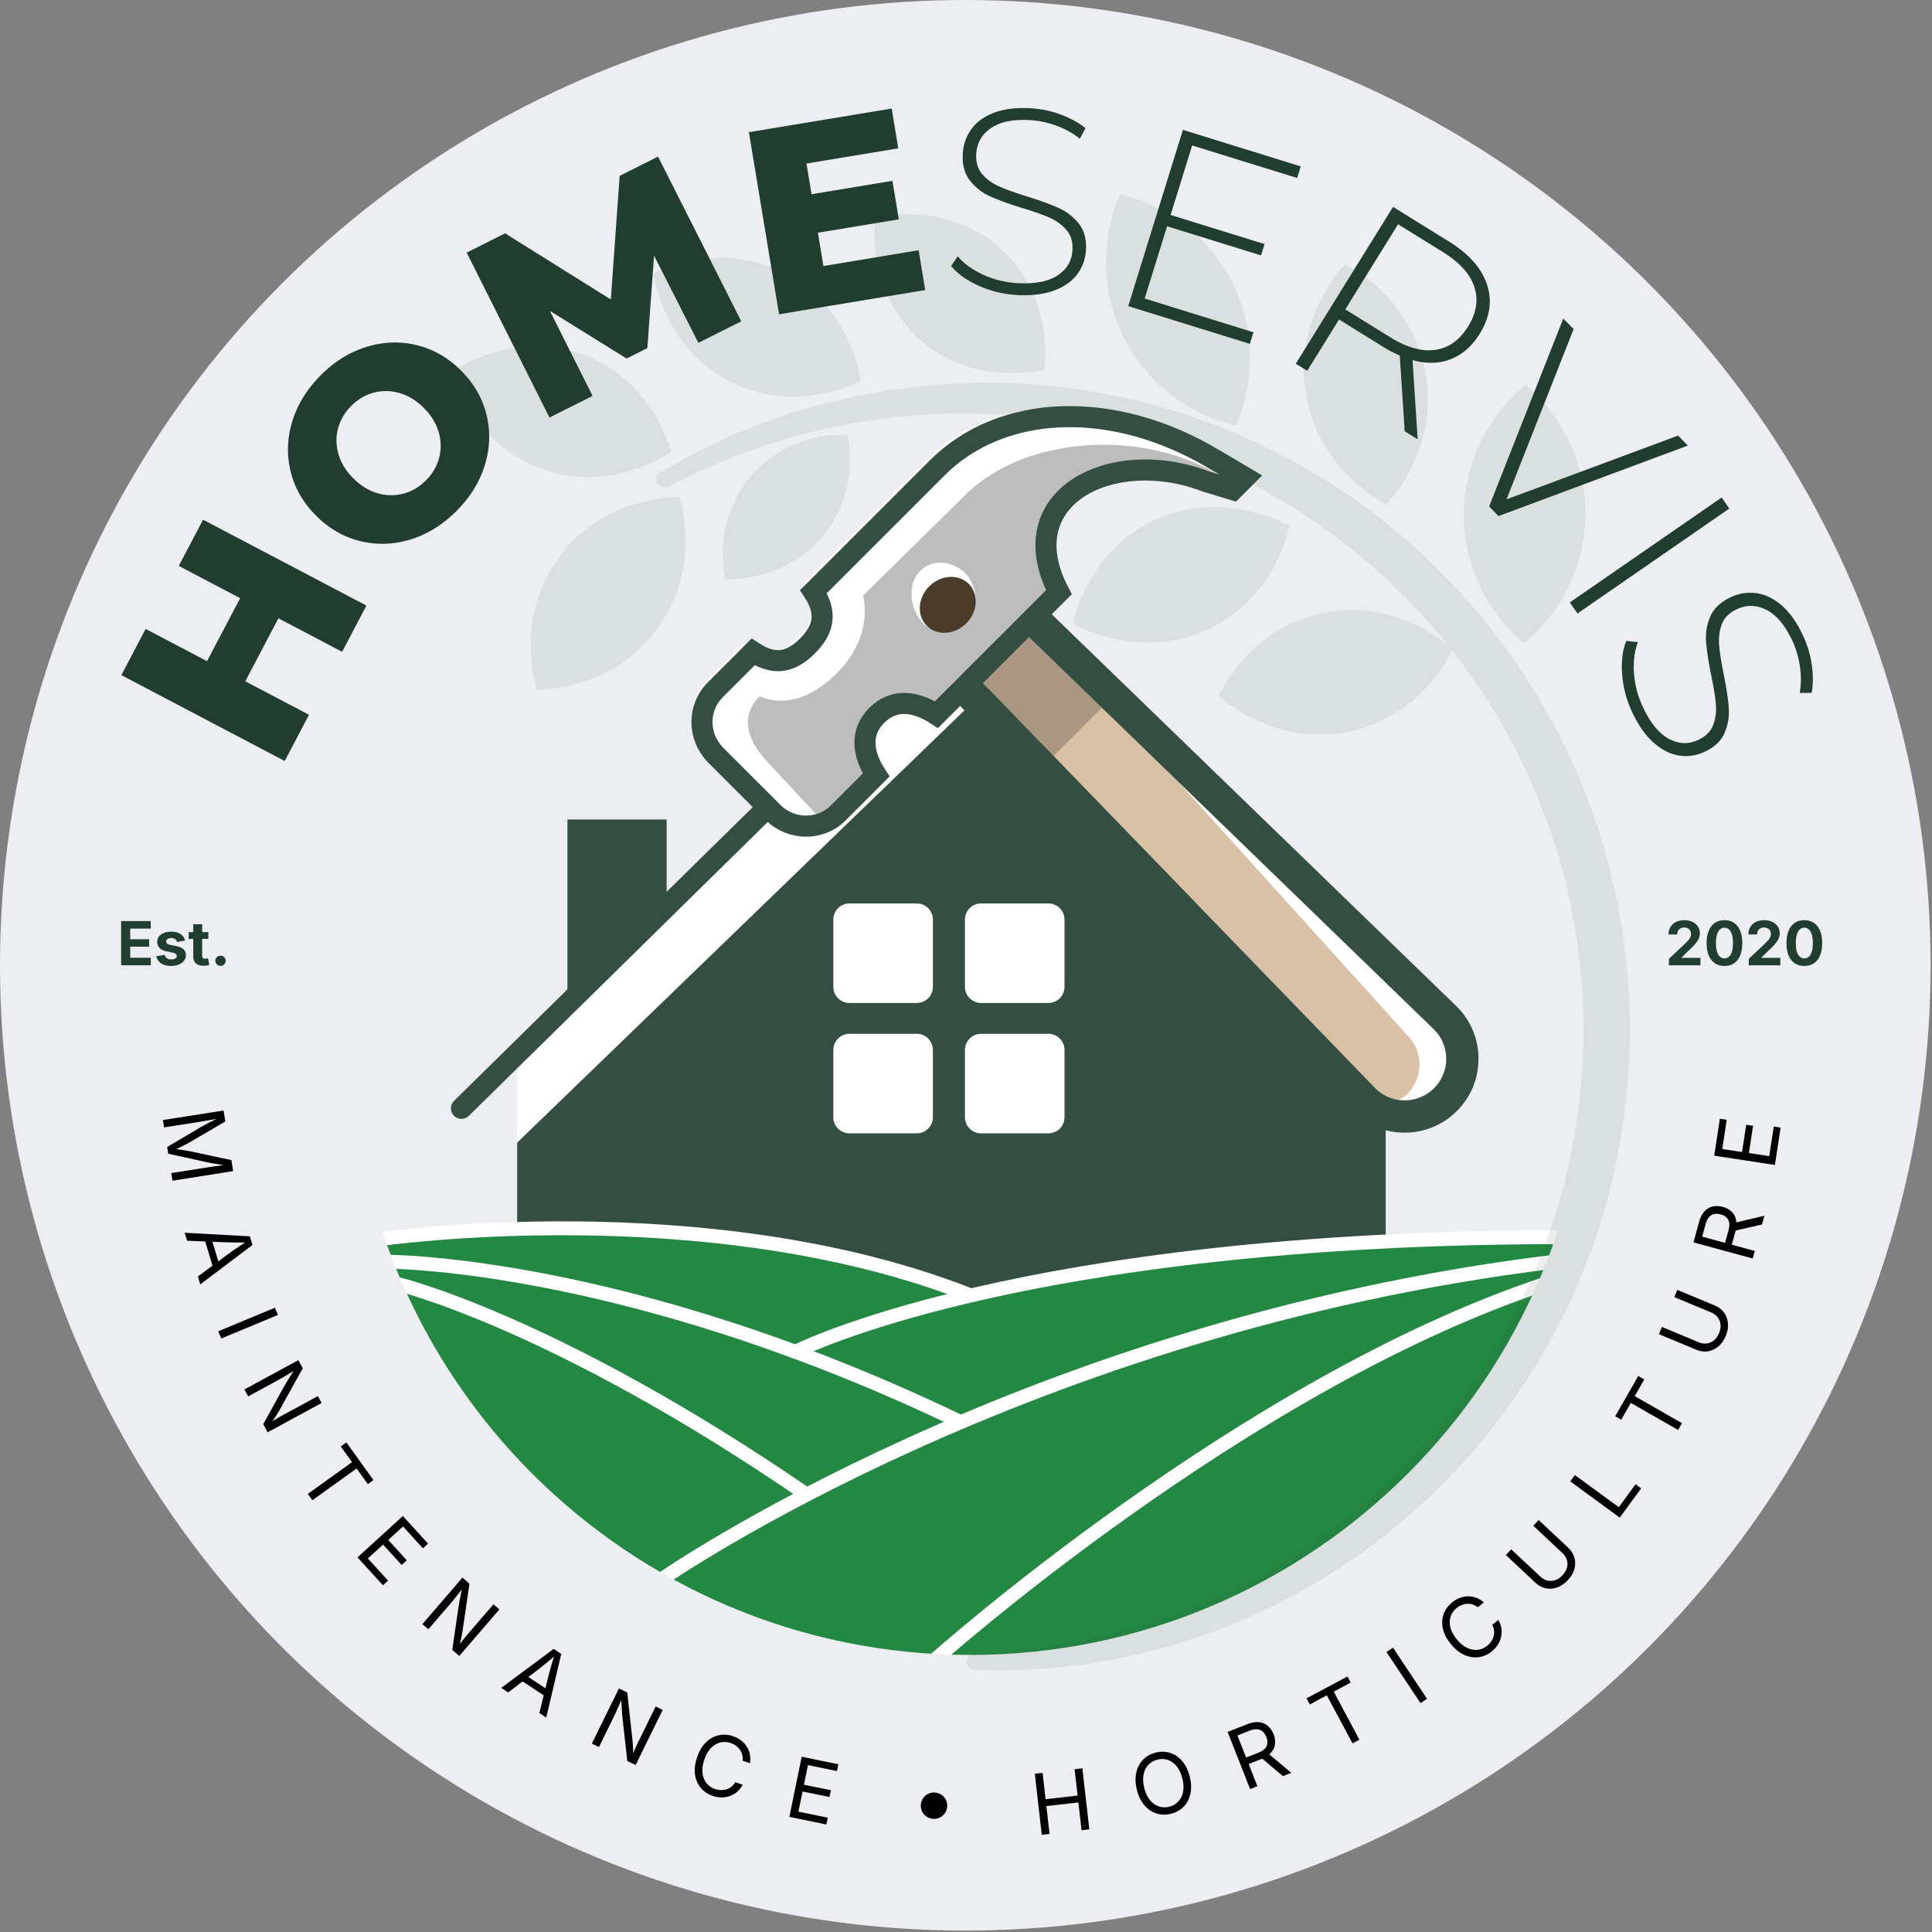<svg viewBox="0 0 1145 1145" xmlns="http://www.w3.org/2000/svg" xml:space="preserve" style="fill-rule:evenodd;clip-rule:evenodd;stroke-linecap:round;stroke-miterlimit:10"><rect x="0" y="0" width="1145" height="1145" fill="#808080" stroke="none"/><circle cx="572.083" cy="572.083" r="572.083" style="fill:#eceef2"/><path d="M821.253 626.143V764.83H306.492V626.143l257.382-252.907 257.379 252.907Z" style="fill:#fff;fill-rule:nonzero"/><path d="M821.253 658.029V764.83H306.492v-87.644l282.465-272.963 232.296 253.806Z" style="fill:#344e41;fill-rule:nonzero"/><path d="M488.639 445.32 273.494 656.843" style="fill:none;fill-rule:nonzero;stroke:#344e41;stroke-width:12.5px"/><path d="M503.451 594.423h39.868a9.569 9.569 0 0 0 9.569-9.569v-39.868c0-5.284-4.285-9.567-9.569-9.567h-39.868c-5.286 0-9.569 4.283-9.569 9.567v39.868a9.567 9.567 0 0 0 9.569 9.569M621.316 535.418h-39.868a9.569 9.569 0 0 0-9.569 9.569v39.868c0 5.284 4.285 9.567 9.569 9.567h39.868c5.284 0 9.569-4.283 9.569-9.567v-39.868a9.569 9.569 0 0 0-9.569-9.569M503.451 671.686h39.868a9.569 9.569 0 0 0 9.569-9.569v-39.868c0-5.284-4.285-9.569-9.569-9.569h-39.868a9.569 9.569 0 0 0-9.569 9.569v39.868a9.567 9.567 0 0 0 9.569 9.569M621.316 612.68h-39.868a9.569 9.569 0 0 0-9.569 9.569v39.868c0 5.284 4.285 9.569 9.569 9.569h39.868c5.284 0 9.569-4.285 9.569-9.569v-39.868a9.569 9.569 0 0 0-9.569-9.569" style="fill:#fff;fill-rule:nonzero"/><path d="M336.278 485.656h58.817v50.505l-58.817 54.836V485.656Z" style="fill:#344e41;fill-rule:nonzero"/><path d="m574.939 767.865-.075-.296c-156.349-61.554-351.019-33.02-351.019-33.02l4.836 13.206C279.928 880.143 404.962 975.817 553.33 984.3c7.141.393 14.321.613 21.534.613 152.691 0 283.856-92.252 340.766-224.034h.036a327.288 327.288 0 0 0 5.373-13.124 304.918 304.918 0 0 0 5.266-14.537c-163.558 0-278.112 17.44-351.366 34.647" style="fill:#228842;fill-rule:nonzero"/><path d="M223.846 734.548s194.671-28.534 351.016 33.02" style="fill:none;fill-rule:nonzero;stroke:#fff;stroke-width:8.24px;stroke-linejoin:round"/><path d="M471.424 801.154s132.027-67.938 454.905-67.938" style="fill:none;fill-rule:nonzero;stroke:#fff;stroke-width:8.24px;stroke-linejoin:round"/><path d="M228.682 747.762s141.385-.945 340.69 95.076" style="fill:none;fill-rule:nonzero;stroke:#fff;stroke-width:8.24px;stroke-linejoin:round"/><path d="M392.661 935.612s215.212-149.688 528.378-187.851" style="fill:none;fill-rule:nonzero;stroke:#fff;stroke-width:8.24px;stroke-linejoin:round"/><path d="M235.395 760.891s92.987 22.068 242.704 124.908" style="fill:none;fill-rule:nonzero"/><path d="M235.395 760.891s92.987 22.068 242.704 124.908M553.326 984.299s183.108-163.93 362.343-223.407" style="fill:none;fill-rule:nonzero;stroke:#fff;stroke-width:8.24px;stroke-linejoin:round"/><path d="M945.949 613.832c0 204.945-166.14 371.085-371.085 371.085-204.952 0-371.096-166.14-371.096-371.085" style="fill:none;fill-rule:nonzero;stroke:#eceef2;stroke-width:8.24px;stroke-linejoin:round"/><g opacity=".1"><path d="M965.591 593.783c-.098-5.507-.761-10.995-1.121-16.501-1.933-21.988-5.688-43.908-11.282-65.361-11.329-42.874-30.217-83.678-54.96-119.546-24.802-35.85-55.251-66.751-88.489-91.426-33.481-24.379-69.484-42.768-105.411-54.676-17.887-6.197-35.883-10.292-53.333-13.545-4.382-.717-8.731-1.43-13.036-2.133-4.312-.655-8.625-1.019-12.876-1.532-8.446-1.139-17.031-1.397-25.314-1.958-4.178-.291-8.025-.153-11.984-.247a2990.68 2990.68 0 0 0-5.856-.04l-2.904-.011-.724-.004-.594-.004-.371.022-1.474.077c-7.842.415-15.507.819-22.974 1.215-7.424.87-14.659 1.718-21.69 2.54-3.523.324-6.944 1.045-10.321 1.66-3.374.63-6.7 1.245-9.968 1.852-26.072 5.288-48.297 12.101-65.893 19.372-4.414 1.787-8.636 3.312-12.504 5.088-3.85 1.841-7.457 3.57-10.812 5.178l-9.281 4.459c-2.693 1.499-5.142 2.864-7.336 4.083-8.749 4.898-13.415 7.515-13.415 7.515a4.808 4.808 0 0 0-1.965 6.296 4.8 4.8 0 0 0 6.42 2.202l13.811-6.759c2.256-1.095 4.771-2.314 7.54-3.661 2.788-1.15 5.831-2.402 9.124-3.755 3.279-1.351 6.805-2.806 10.565-4.36 3.803-1.467 7.977-2.788 12.301-4.335 17.264-6.325 38.961-11.976 64.145-16.009 3.159-.451 6.369-.909 9.622-1.375 3.261-.459 6.551-1.019 9.943-1.183 6.747-.51 13.691-1.034 20.816-1.569 7.141-.083 14.466-.163 21.963-.251l1.405-.014.273-.004c.069.004.197.007.207.011l.721.033 2.901.131c1.939.087 3.89.171 5.851.258 3.876.211 7.985.2 11.795.597 7.701.786 15.496 1.219 23.565 2.558 4.017.612 8.093 1.07 12.158 1.813 4.062.79 8.156 1.587 12.279 2.391 16.428 3.559 33.263 7.992 49.978 14.244 33.605 11.94 67.043 29.976 97.907 53.468 30.708 23.673 58.869 52.824 81.531 86.582 22.486 33.819 40.002 71.726 50.345 111.637 10.154 39.974 13.705 81.422 10.263 122.101-1.642 19.965-4.895 40.061-9.71 59.302-4.956 19.263-11.463 37.841-19.011 55.633-7.523 17.818-16.566 34.635-26.567 50.361-9.986 15.736-20.835 30.478-32.498 43.904-23.15 27.032-49.036 49.115-74.929 66.423-12.836 8.884-25.974 16.079-38.555 22.76-6.448 2.999-12.642 6.169-18.844 8.836-6.248 2.544-12.177 5.423-18.207 7.461a387.123 387.123 0 0 1-63.538 17.941c-18.087 3.214-32.502 4.855-42.361 5.594-9.88.626-15.146.954-15.146.954l-.27.021a4.788 4.788 0 0 0-4.472 4.728 4.793 4.793 0 0 0 4.742 4.847l15.579.179c10.168-.008 25.115-.543 44.05-2.81 18.913-2.365 41.76-6.874 67.163-15.056 6.426-1.834 12.781-4.512 19.48-6.856 6.66-2.46 13.269-5.575 20.195-8.468 13.512-6.482 27.673-13.539 41.607-22.375 7.119-4.178 13.993-9.054 21.075-13.916 3.516-2.468 6.889-5.19 10.39-7.821 3.501-2.62 6.991-5.331 10.351-8.257 13.858-11.209 27.065-24.147 39.904-38.1 12.919-13.902 24.692-29.547 35.694-46.171 10.99-16.65 20.991-34.511 29.405-53.497 8.541-18.921 15.532-38.922 20.999-59.6 5.309-20.777 8.909-42.008 10.837-63.979l.648-8.308c.237-2.799.426-5.557.451-8.145.15-5.397.295-10.801.444-16.22l-.447-16.489" style="fill:#344e41;fill-rule:nonzero"/><path d="M403.274 296.997a32.733 32.733 0 0 0-.716-2.511s-.979-.036-2.615.053c-1.559.141-4.093.165-6.827.558-2.82.331-6.033.888-9.533 1.667-3.48.79-7.181 1.854-10.985 3.181-7.606 2.659-15.375 6.576-22.452 11.694-7.126 5.087-13.439 11.459-18.726 18.59-5.224 7.18-9.443 15.099-12.201 23.413-2.797 8.28-4.263 16.857-4.578 24.902-.156 4.023-.095 7.861.168 11.422.271 3.564.679 6.794 1.179 9.581.421 2.724 1.133 5.148 1.45 6.673.388 1.583.705 2.508.705 2.508s.978.029 2.6-.062c1.554-.144 4.08-.175 6.81-.575 2.812-.338 6.018-.897 9.505-1.687 3.477-.792 7.17-1.86 10.967-3.193 7.597-2.662 15.363-6.586 22.459-11.688 7.139-5.077 13.467-11.439 18.797-18.538 5.263-7.151 9.505-15.057 12.271-23.36 2.813-8.267 4.275-16.847 4.59-24.896.144-4.029.075-7.874-.192-11.439-.282-3.57-.691-6.807-1.206-9.6-.429-2.731-1.145-5.158-1.47-6.693M380.868 276.478c3.278-1.291 6.21-2.607 8.697-3.895 2.451-1.191 4.539-2.572 5.897-3.319 1.386-.831 2.167-1.401 2.169-1.404 0 0-.224-.948-.732-2.476-.541-1.45-1.228-3.862-2.315-6.363-1.048-2.595-2.411-5.505-4.058-8.62-1.652-3.101-3.615-6.324-5.857-9.578-4.485-6.5-10.195-12.795-16.849-18.087-6.637-5.343-14.271-9.548-22.346-12.554-8.108-2.932-16.642-4.697-25.166-4.95-8.504-.3-16.935.755-24.57 2.758a99.143 99.143 0 0 0-10.676 3.425c-3.274 1.28-6.198 2.592-8.681 3.869-2.446 1.178-4.536 2.55-5.888 3.292-1.383.824-2.164 1.39-2.164 1.39s.223.939.735 2.465c.543 1.444 1.234 3.845 2.321 6.334 1.051 2.589 2.42 5.489 4.071 8.59 1.654 3.094 3.621 6.311 5.869 9.555 4.483 6.496 10.195 12.784 16.846 18.097 6.628 5.36 14.256 9.583 22.314 12.64 8.085 2.978 16.617 4.762 25.131 5.031 8.499.317 16.929-.738 24.571-2.746 3.817-1.013 7.409-2.177 10.681-3.454M389.3 171.231c.728 2.699 1.727 5.747 2.994 9.031 1.264 3.279 2.828 6.716 4.662 10.214 3.662 7.003 8.567 13.955 14.528 20.054 5.932 6.144 12.996 11.28 20.634 15.314 7.674 3.96 15.936 6.789 24.364 8.111 8.411 1.37 16.923 1.367 24.762.32 3.919-.529 7.629-1.24 11.044-2.1 3.416-.875 6.489-1.824 9.119-2.791 2.584-.881 4.829-1.991 6.269-2.564 1.476-.654 2.329-1.121 2.329-1.125 0 0-.108-.969-.426-2.548-.359-1.511-.749-3.984-1.518-6.602-.722-2.705-1.723-5.765-2.979-9.061-1.262-3.287-2.822-6.726-4.649-10.238-3.662-7.006-8.566-13.962-14.535-20.044-5.943-6.128-13.014-11.246-20.674-15.234-7.699-3.914-15.965-6.725-24.409-8.031-8.417-1.353-16.926-1.353-24.759-.312-3.92.518-7.63 1.225-11.033 2.081-3.415.86-6.483 1.798-9.108 2.759-2.577.867-4.824 1.974-6.255 2.541-1.475.643-2.323 1.111-2.323 1.111s.11.962.428 2.538c.366 1.497.756 3.97 1.535 6.576M518.303 138.208c-.01 2.763.149 5.93.493 9.381.351 3.443.941 7.113 1.773 10.911 1.661 7.59 4.518 15.426 8.595 22.697 4.043 7.304 9.419 13.911 15.635 19.594 6.267 5.625 13.385 10.296 21.061 13.566 7.644 3.313 15.739 5.329 23.468 6.182 3.869.421 7.586.621 11.051.6 3.48-.031 6.651-.208 9.403-.516 2.687-.231 5.112-.762 6.633-.974 1.577-.276 2.509-.525 2.509-.525s.151-.954.259-2.551c.054-1.529.328-4 .275-6.694.018-2.772-.135-5.945-.475-9.406-.34-3.451-.928-7.124-1.75-10.93-1.658-7.596-4.51-15.438-8.601-22.691-4.057-7.29-9.45-13.884-15.697-19.529-6.302-5.584-13.433-10.24-21.121-13.5-7.656-3.294-15.749-5.313-23.477-6.17-3.857-.431-7.57-.633-11.032-.619-3.47.015-6.634.187-9.38.489-2.68.223-5.103.747-6.613.951a32.52 32.52 0 0 0-2.502.517c-.001.003-.146.952-.248 2.543-.047 1.524-.318 3.988-.259 6.674M660.313 124.276c-.909 2.794-1.774 6.075-2.558 9.732-.77 3.65-1.387 7.639-1.802 11.861-.834 8.455-.585 17.699 1.046 26.926 1.583 9.247 4.701 18.398 8.928 26.992 4.301 8.557 9.745 16.546 16.181 23.361a98.99 98.99 0 0 0 20.921 16.976c3.646 2.193 7.21 4.088 10.6 5.652 3.413 1.557 6.563 2.825 9.353 3.771 2.698.991 5.242 1.56 6.793 2.038 1.626.439 2.621.613 2.621.613s.454-.9 1.076-2.466c.548-1.529 1.615-3.904 2.441-6.662.915-2.799 1.792-6.082 2.586-9.743.782-3.653 1.398-7.647 1.824-11.877a98.833 98.833 0 0 0-1.054-26.916c-1.602-9.239-4.734-18.385-9.007-26.954-4.349-8.533-9.809-16.513-16.267-23.323-6.406-6.831-13.662-12.575-20.924-16.968-3.635-2.2-7.195-4.098-10.584-5.665-3.393-1.565-6.542-2.836-9.319-3.785-2.687-.998-5.223-1.568-6.768-2.051-1.621-.441-2.607-.619-2.607-.619s-.452.896-1.069 2.46c-.538 1.523-1.601 3.899-2.411 6.647M773.957 233.786c1.534 8.89 4.328 17.564 8.422 25.445 4.037 7.89 9.228 15.011 14.841 20.917 2.81 2.947 5.638 5.609 8.402 7.927 2.782 2.312 5.407 4.297 7.781 5.892 2.27 1.613 4.523 2.804 5.857 3.645 1.42.833 2.311 1.251 2.311 1.251s.703-.694 1.766-1.946c.979-1.24 2.709-3.11 4.319-5.384 1.708-2.293 3.528-5.039 5.377-8.142 1.84-3.102 3.619-6.552 5.295-10.27 3.333-7.432 5.866-15.876 7.056-24.659 1.243-8.793.998-17.902-.51-26.795-1.584-8.88-4.397-17.552-8.507-25.43a91.528 91.528 0 0 0-14.854-20.914c-2.801-2.952-5.624-5.616-8.38-7.936-2.762-2.313-5.38-4.295-7.742-5.895-2.26-1.617-4.507-2.806-5.831-3.651-1.413-.831-2.3-1.252-2.3-1.252s-.699.692-1.754 1.946c-.97 1.236-2.693 3.104-4.288 5.379-1.699 2.292-3.51 5.033-5.347 8.136a102.875 102.875 0 0 0-5.271 10.263 91.592 91.592 0 0 0-7.064 24.663c-1.262 8.791-1.031 17.908.421 26.81M871.473 332.543a98.945 98.945 0 0 0 10.961 24.608c2.257 3.607 4.574 6.915 6.892 9.845 2.333 2.932 4.573 5.49 6.628 7.599 1.959 2.104 3.97 3.763 5.136 4.893 1.249 1.129 2.056 1.731 2.056 1.731s.816-.591 2.081-1.708c1.18-1.116 3.208-2.749 5.189-4.833 2.081-2.082 4.352-4.614 6.719-7.519 2.353-2.904 4.709-6.183 7.003-9.759a98.929 98.929 0 0 0 11.256-24.483c2.758-8.961 4.105-18.534 4.176-28.112-.011-9.576-1.265-19.166-3.938-28.159-2.616-8.997-6.485-17.401-10.971-24.61-2.243-3.605-4.557-6.912-6.867-9.844-2.314-2.932-4.551-5.489-6.598-7.596-1.94-2.109-3.944-3.766-5.1-4.894-1.248-1.132-2.048-1.733-2.048-1.733s-.805.593-2.066 1.707c-1.172 1.117-3.194 2.752-5.164 4.835-2.07 2.084-4.333 4.613-6.682 7.519-2.345 2.905-4.698 6.185-6.98 9.763-4.573 7.157-8.535 15.514-11.263 24.478-2.777 8.965-4.142 18.534-4.269 28.112-.042 9.58 1.195 19.163 3.849 28.16M760.011 372.243c-7.591 4.229-14.404 9.567-20.012 15.296a99.3 99.3 0 0 0-7.512 8.545c-2.183 2.809-4.046 5.469-5.539 7.864-1.513 2.293-2.609 4.564-3.399 5.903-.767 1.434-1.153 2.325-1.153 2.329 0 0 .695.681 1.954 1.707 1.241.942 3.119 2.624 5.393 4.167 2.293 1.645 5.023 3.395 8.116 5.16a100.07 100.07 0 0 0 10.201 5.041c7.366 3.159 15.696 5.499 24.328 6.518 8.64 1.066 17.552.636 26.214-1.009 8.65-1.728 17.053-4.709 24.641-8.967 7.595-4.207 14.408-9.553 20.016-15.285 2.802-2.875 5.321-5.757 7.504-8.57 2.18-2.828 4.044-5.495 5.532-7.901 1.51-2.304 2.606-4.578 3.396-5.932.767-1.434 1.15-2.336 1.15-2.336s-.696-.688-1.955-1.722c-1.244-.953-3.122-2.634-5.397-4.196-2.296-1.656-5.033-3.41-8.126-5.193-3.09-1.769-6.518-3.472-10.205-5.062-7.369-3.166-15.703-5.514-24.328-6.511-8.636-1.044-17.541-.6-26.196 1.099-8.639 1.78-17.039 4.775-24.623 9.055M755.661 307.722c-2.602-1.103-5.652-2.202-9.055-3.25-3.399-1.034-7.111-1.929-11.049-2.657-7.871-1.437-16.489-1.863-25.085-.91-8.621.907-17.166 3.33-25.184 6.915-7.984 3.661-15.463 8.454-21.861 14.313-6.416 5.812-11.824 12.534-15.976 19.365a99.662 99.662 0 0 0-5.368 9.997c-1.485 3.228-2.693 6.234-3.603 8.898-.95 2.573-1.503 5.026-1.965 6.51-.426 1.565-.597 2.522-.597 2.522 0 .004.83.51 2.282 1.231 1.412.636 3.617 1.856 6.172 2.853 2.599 1.091 5.648 2.187 9.044 3.217 3.395 1.026 7.104 1.918 11.038 2.635 7.868 1.433 16.482 1.856 25.089.917 8.628-.888 17.181-3.29 25.22-6.828 8.006-3.613 15.492-8.392 21.893-14.233 6.427-5.793 11.835-12.519 15.988-19.353 2.071-3.428 3.868-6.798 5.353-10.023 1.481-3.242 2.686-6.252 3.588-8.927.95-2.584 1.496-5.044 1.955-6.536.422-1.572.593-2.537.593-2.537s-.83-.513-2.289-1.237c-1.416-.651-3.621-1.874-6.183-2.882" style="fill:#344e41;fill-rule:nonzero"/><path d="M644.71 260.808c-2.671-.732-5.771-1.398-9.196-1.969a98.096 98.096 0 0 0-11.001-1.117c-7.759-.357-16.057.378-24.103 2.463-8.079 2.038-15.82 5.547-22.862 10.125-7.002 4.651-13.323 10.339-18.433 16.922-5.139 6.547-9.153 13.84-11.959 21.079-1.397 3.617-2.543 7.151-3.413 10.499-.87 3.352-1.51 6.453-1.925 9.182-.47 2.642-.583 5.121-.768 6.631-.142 1.587-.142 2.547-.142 2.547s.881.386 2.387.896c1.46.436 3.77 1.335 6.38 1.968 2.664.721 5.761 1.383 9.178 1.94 3.417.55 7.111.924 10.987 1.096 7.755.353 16.049-.386 24.106-2.453 8.087-2.02 15.838-5.517 22.917-10.052 7.024-4.604 13.36-10.277 18.476-16.846 5.15-6.525 9.16-13.829 11.963-21.068 1.397-3.632 2.536-7.165 3.402-10.521.863-3.366 1.503-6.474 1.907-9.211.466-2.653.572-5.135.754-6.656.138-1.59.134-2.558.134-2.558s-.88-.39-2.394-.907c-1.467-.444-3.778-1.346-6.395-1.99" style="fill:#344e41;fill-opacity:0;fill-rule:nonzero" fill="none"/><path d="M503.671 272.506c.003-2.796-.118-5.336-.341-7.533-.166-2.147-.569-4.071-.728-5.277-.208-1.252-.398-1.991-.398-1.991s-.761-.07-2.03-.07c-1.22.042-3.18-.047-5.324.14-2.206.14-4.731.434-7.489.891-2.752.464-5.677 1.133-8.712 2.001-6.055 1.747-12.318 4.465-18.115 8.149-5.834 3.657-11.12 8.349-15.658 13.679-4.485 5.369-8.247 11.357-10.895 17.715a71.318 71.318 0 0 0-5.081 19.21 79.44 79.44 0 0 0-.574 8.905c-.012 2.791.103 5.325.322 7.52.156 2.138.559 4.059.711 5.263.204 1.248.394 1.982.394 1.982s.753.067 2.019.064c1.212-.048 3.172.039 5.31-.154 2.198-.143 4.718-.442 7.467-.907a79.838 79.838 0 0 0 8.695-2.016 71.302 71.302 0 0 0 18.127-8.14c5.842-3.648 11.136-8.335 15.705-13.637 4.521-5.341 8.289-11.321 10.948-17.67a70.666 70.666 0 0 0 5.09-19.205 80.44 80.44 0 0 0 .557-8.919" style="fill:#344e41;fill-rule:nonzero"/></g><path d="M849.89 644.931c-9.723 9.725-25.528 9.598-35.097-.278L579.977 402.199l27.181-27.181 242.453 234.817c9.876 9.569 10.004 25.374.279 35.096" style="fill:#d9c1a7;fill-rule:nonzero"/><path d="M607.159 375.019 849.61 609.835c9.878 9.567 10.006 25.374.28 35.097-9.725 9.725-25.529 9.597-35.096-.281L579.978 402.2l27.181-27.181Z" style="fill:#d9c1a7;fill-rule:nonzero"/><path d="M849.61 609.835 697.723 462.73l136.033 150.485c9.879 9.567 10.006 25.374.281 35.096l1.555-1.18c-2.005 2.005-4.306 3.487-6.722 4.655 7.442 1.099 15.282-1.119 21.019-6.855 9.725-9.722 9.6-25.527-.279-35.096" style="fill:#fff;fill-rule:nonzero"/><path d="m653.043 419.459-45.885-44.439-27.182 27.181 44.44 45.885 28.627-28.627Z" style="fill:#a99782;fill-rule:nonzero"/><path d="m606.946 348.194-53.793 53.793 13.09 13.516 234.814 242.451c8.315 8.581 19.476 13.311 31.422 13.311 11.686 0 22.669-4.55 30.931-12.814 8.357-8.355 12.905-19.463 12.811-31.279-.093-11.816-4.823-22.849-13.308-31.071L620.459 361.284l-13.513-13.09Zm.213 26.825L849.61 609.835c9.878 9.567 10.006 25.372.28 35.097a24.55 24.55 0 0 1-17.411 7.211 24.543 24.543 0 0 1-17.685-7.492L579.978 402.2l27.181-27.181" style="fill:#344e41;fill-rule:nonzero"/><path d="M718.876 271.772c-59.194-35.078-125.07-32.852-163.44 5.521l-72.848 72.847-.489.487c7.84 12.005 6.782 21.853-3.56 32.197-10.344 10.344-20.191 11.4-32.199 3.562l-.487.489-21.996 21.996c-10.599 10.596-10.419 27.959.398 38.779l33.734 33.731c10.82 10.82 28.18 10.999 38.778.4l22.485-22.485c-7.84-12.005-9.961-25.033.383-35.374 10.341-10.344 23.369-8.222 35.377-.385l72.556-72.557c-29.487-56.486 31.688-86.949 87.223-65.6l15.95 4.847 7.174-7.172-19.039-11.283Z" style="fill:#bdbdbd;fill-rule:nonzero"/><path d="M453.688 450.363c-12.289-13.753-14.073-27.194-3.474-37.793 0 0 20.499 11.647 45.612-13.464 22.79-22.794 15.636-46.046 15.636-46.046l60.382-59.514c36.061-36.064 108.602-39.967 154.368-9.603l6.295-6.295-19.037-11.283c-59.193-35.078-125.07-32.852-163.443 5.52l-73.334 73.335c7.838 12.008 6.782 21.855-3.562 32.197-10.342 10.344-20.192 11.402-32.197 3.562l-.487.486-21.996 21.999c-10.598 10.599-10.422 27.959.398 38.779l33.734 33.733c10.817 10.818 22.943 19.838 33.544 9.239l-32.439-34.852Z" style="fill:#fff;fill-rule:nonzero"/><path d="M718.876 271.772c-59.194-35.078-125.07-32.852-163.44 5.521l-72.848 72.847-.489.487c7.84 12.005 6.782 21.853-3.56 32.197-10.344 10.344-20.191 11.4-32.199 3.562l-.487.489-21.996 21.996c-10.599 10.596-10.419 27.959.398 38.779l33.734 33.731c10.82 10.82 28.18 10.999 38.778.4l22.485-22.485c-7.84-12.005-9.961-25.033.383-35.374 10.341-10.344 23.369-8.222 35.377-.385l72.556-72.557c-29.487-56.486 31.688-86.949 87.223-65.6l15.95 4.847 7.174-7.172-19.039-11.283Z" style="fill:none;fill-rule:nonzero;stroke:#344e41;stroke-width:12.5px"/><path d="M574.533 364.681c-7.023 7.024-20.269 11.91-27.017 5.159-9.296-9.293-9.327-24.339-2.301-31.365 7.021-7.02 17.398-6.201 24.934-.496 7.575 5.733 11.408 19.679 4.384 26.702" style="fill:#fff;fill-rule:nonzero"/><path d="M572.662 369.431c-6.863 6.865-17.339 7.515-23.401 1.454-6.058-6.059-5.408-16.536 1.456-23.398 6.863-6.865 17.339-7.515 23.401-1.456 6.058 6.061 5.408 16.538-1.456 23.4" style="fill:#4a3c29;fill-rule:nonzero"/><path d="M71.79 572.083v-26.207h17.548v4.456H77.165v6.325h11.244v4.38H77.165v6.591h12.208v4.455H71.79ZM101.364 572.468c-1.583 0-2.984-.227-4.205-.68-1.22-.453-2.216-1.109-2.988-1.968-.772-.86-1.272-1.897-1.5-3.111l4.916-.845c.256.914.706 1.6 1.35 2.057.644.456 1.504.685 2.582.685 1.005 0 1.799-.192 2.382-.576.584-.383.876-.869.876-1.457 0-.515-.207-.937-.622-1.265-.415-.328-1.055-.581-1.92-.759l-3.386-.698c-1.896-.391-3.313-1.051-4.25-1.981-.938-.929-1.407-2.13-1.407-3.603 0-1.258.344-2.342 1.031-3.251.687-.91 1.649-1.611 2.884-2.104 1.236-.493 2.681-.739 4.336-.739 1.558 0 2.905.215 4.042.644 1.137.43 2.055 1.036 2.755 1.819.7.782 1.171 1.709 1.414 2.781l-4.681.824a3.18 3.18 0 0 0-1.161-1.646c-.567-.426-1.329-.639-2.285-.639-.868 0-1.596.183-2.183.548-.586.365-.88.847-.88 1.447 0 .492.19.909.569 1.251.378.342 1.032.609 1.959.803l3.533.703c1.903.385 3.318 1.015 4.247 1.89.929.876 1.394 2.017 1.394 3.422 0 1.289-.376 2.417-1.129 3.383-.752.967-1.789 1.719-3.111 2.257-1.321.538-2.842.808-4.562.808ZM123.496 552.419v4.019h-11.667v-4.019h11.667Zm-8.959-4.679h5.275v18.587c0 .626.139 1.088.417 1.385.279.297.736.445 1.372.445.206 0 .49-.025.851-.075.361-.05.636-.099.825-.146l.755 3.956c-.588.175-1.171.296-1.749.364-.577.068-1.132.102-1.662.102-1.973 0-3.48-.478-4.522-1.436-1.041-.957-1.562-2.334-1.562-4.13V547.74ZM130.684 572.416c-.859 0-1.582-.29-2.169-.87-.586-.58-.88-1.297-.88-2.15s.294-1.569.88-2.15c.587-.58 1.31-.87 2.169-.87s1.582.29 2.169.87c.587.581.88 1.297.88 2.15s-.293 1.57-.88 2.15c-.587.58-1.31.87-2.169.87ZM989.102 572.113v-3.891l9.354-8.779a39.666 39.666 0 0 0 2.034-2.115c.554-.628.976-1.246 1.265-1.855a4.559 4.559 0 0 0 .434-1.982c0-.788-.179-1.465-.536-2.033a3.567 3.567 0 0 0-1.456-1.312c-.614-.306-1.316-.459-2.108-.459-.819 0-1.534.166-2.145.497a3.463 3.463 0 0 0-1.418 1.417c-.335.614-.502 1.35-.502 2.208h-5.158c0-1.718.391-3.21 1.172-4.474.781-1.264 1.868-2.243 3.262-2.937 1.393-.694 3.003-1.041 4.83-1.041 1.864 0 3.492.333 4.885.998 1.393.665 2.476 1.583 3.25 2.754s1.161 2.518 1.161 4.04c0 .989-.192 1.961-.576 2.915-.384.955-1.068 2.024-2.051 3.209-.984 1.184-2.38 2.606-4.188 4.266l-3.996 3.938v.194h11.168v4.442h-18.681ZM1022 572.468c-2.222 0-4.12-.535-5.693-1.605-1.574-1.069-2.779-2.611-3.617-4.625-.838-2.014-1.256-4.452-1.256-7.313 0-2.849.42-5.284 1.26-7.306.84-2.023 2.046-3.572 3.619-4.648 1.573-1.076 3.468-1.614 5.686-1.614s4.117.539 5.696 1.617c1.58 1.079 2.787 2.628 3.621 4.648.835 2.02 1.252 4.456 1.252 7.309 0 2.853-.416 5.288-1.248 7.304-.831 2.016-2.034 3.559-3.608 4.628-1.573 1.07-3.477 1.605-5.712 1.605Zm.002-4.492c1.083 0 1.999-.352 2.75-1.057.752-.705 1.323-1.731 1.716-3.078.393-1.348.589-2.985.589-4.912 0-1.938-.196-3.584-.589-4.94-.393-1.356-.965-2.39-1.717-3.101-.753-.711-1.668-1.067-2.748-1.067-1.079 0-1.995.357-2.749 1.071-.755.714-1.328 1.747-1.721 3.101-.393 1.353-.589 2.998-.589 4.936 0 1.927.195 3.564.584 4.912.39 1.347.962 2.373 1.717 3.078.755.705 1.674 1.057 2.757 1.057ZM1036.43 572.113v-3.891l9.355-8.779a40.01 40.01 0 0 0 2.033-2.115c.554-.628.976-1.246 1.265-1.855a4.559 4.559 0 0 0 .434-1.982c0-.788-.178-1.465-.536-2.033a3.567 3.567 0 0 0-1.456-1.312c-.613-.306-1.316-.459-2.108-.459-.819 0-1.534.166-2.145.497a3.463 3.463 0 0 0-1.418 1.417c-.334.614-.502 1.35-.502 2.208h-5.158c0-1.718.391-3.21 1.172-4.474.781-1.264 1.869-2.243 3.262-2.937s3.003-1.041 4.83-1.041c1.864 0 3.493.333 4.885.998 1.393.665 2.476 1.583 3.25 2.754s1.161 2.518 1.161 4.04c0 .989-.192 1.961-.576 2.915-.384.955-1.067 2.024-2.051 3.209-.984 1.184-2.379 2.606-4.187 4.266l-3.997 3.938v.194h11.168v4.442h-18.681ZM1069.33 572.468c-2.222 0-4.119-.535-5.693-1.605-1.573-1.069-2.779-2.611-3.617-4.625-.837-2.014-1.256-4.452-1.256-7.313 0-2.849.42-5.284 1.26-7.306.84-2.023 2.047-3.572 3.619-4.648 1.573-1.076 3.469-1.614 5.687-1.614 2.218 0 4.116.539 5.696 1.617 1.579 1.079 2.786 2.628 3.62 4.648.835 2.02 1.252 4.456 1.252 7.309 0 2.853-.416 5.288-1.247 7.304-.832 2.016-2.035 3.559-3.608 4.628-1.574 1.07-3.478 1.605-5.713 1.605Zm.002-4.492c1.083 0 2-.352 2.751-1.057.751-.705 1.323-1.731 1.715-3.078.393-1.348.59-2.985.59-4.912 0-1.938-.197-3.584-.59-4.94-.392-1.356-.965-2.39-1.717-3.101-.753-.711-1.668-1.067-2.747-1.067s-1.996.357-2.75 1.071-1.328 1.747-1.72 3.101c-.393 1.353-.59 2.998-.59 4.936 0 1.927.195 3.564.585 4.912.389 1.347.961 2.373 1.716 3.078.755.705 1.674 1.057 2.757 1.057Z" style="fill:#213d2f;fill-rule:nonzero"/><path d="m96.563 663.803 35.933-5.664 1.026 6.512-21.274 12.424c-.497.292-1.123.634-1.877 1.025-.754.39-1.574.808-2.46 1.252-.885.445-1.769.876-2.65 1.296-.882.419-1.7.795-2.455 1.128l-.159-1.013c.775.109 1.638.228 2.59.358a212.659 212.659 0 0 1 5.684.859c.863.144 1.584.277 2.163.4l24.046 5.157 1.03 6.535-35.933 5.665-.711-4.51 20.523-3.235c.74-.117 1.584-.246 2.534-.387.95-.142 1.949-.283 2.998-.423l3.195-.43c1.081-.146 2.129-.29 3.144-.434l.061.386a162.331 162.331 0 0 1-3.557-.539 432.144 432.144 0 0 1-3.503-.585 140.46 140.46 0 0 1-3.092-.563c-.935-.182-1.709-.34-2.324-.474l-21.789-4.796-.627-3.979 19.238-11.386a60.987 60.987 0 0 1 2.009-1.132 306.688 306.688 0 0 1 5.864-3.1 355.129 355.129 0 0 0 3.322-1.734l.069.434c-.896.174-1.864.355-2.905.544-1.041.189-2.095.376-3.162.56l-3.079.535c-.986.172-1.873.32-2.661.444l-20.523 3.235-.688-4.365ZM109.435 730.588l38.643 2.123 1.553 5.141-30.953 23.328-1.412-4.674 18.428-13.627a153.808 153.808 0 0 1 4.303-3.022 364.056 364.056 0 0 1 6.643-4.391l.254.841c-3.245.062-5.931.079-8.057.05-2.125-.03-3.841-.068-5.148-.115l-22.827-.933-1.427-4.721Zm11.643 3.419 3.88-1.172 5.401 17.879-3.879 1.172-5.402-17.879ZM164.724 779.313l-33.594 13.953-1.78-4.284 33.595-13.953 1.779 4.284ZM144.854 823.461l31.969-17.359 2.609 4.806-13.387 24.104a60.763 60.763 0 0 1-1.362 2.351c-.566.937-1.217 1.972-1.954 3.104a64.647 64.647 0 0 1-2.445 3.48l-.314-.58a76.036 76.036 0 0 1 3.378-2.195 99.919 99.919 0 0 1 3.042-1.791c.936-.527 1.733-.969 2.391-1.326l19.61-10.648 2.214 4.077-31.969 17.358-2.632-4.849 11.903-21.465a180.39 180.39 0 0 1 1.738-3.014c.603-1.022 1.33-2.208 2.18-3.558.85-1.351 1.9-3.023 3.151-5.017l.408.75c-1.549.934-2.98 1.795-4.294 2.582-1.313.787-2.461 1.47-3.443 2.05a80.782 80.782 0 0 1-2.33 1.335l-18.237 9.902-2.226-4.097ZM201.965 857.229l3.333-2.39 16.023 22.337-3.332 2.391-6.646-9.265-26.225 18.813-2.704-3.769 26.225-18.813-6.674-9.304ZM211.87 922.967l26.883-24.507 14.934 16.382-3.031 2.764-11.809-12.955-8.769 7.994 11.004 12.07-3.031 2.763-11.004-12.07-9.021 8.224 11.958 13.116-3.031 2.764-15.083-16.545ZM250.339 962.526l23.746-27.558 4.143 3.57-3.98 27.284a61.74 61.74 0 0 1-.441 2.681c-.197 1.076-.44 2.275-.728 3.594a64.545 64.545 0 0 1-1.053 4.121l-.499-.431a74.478 74.478 0 0 1 2.381-3.249 97.908 97.908 0 0 1 2.21-2.753c.689-.824 1.278-1.52 1.767-2.087l14.566-16.904 3.514 3.028-23.746 27.557-4.18-3.601 3.527-24.29c.171-1.121.357-2.265.559-3.435.201-1.169.46-2.535.777-4.099l1.17-5.809.647.558a1726.234 1726.234 0 0 1-3.101 3.935 569.049 569.049 0 0 1-2.493 3.137 78.89 78.89 0 0 1-1.707 2.074l-13.546 15.721-3.533-3.044ZM297.069 1000.3l31.076-23.065 4.481 2.961-8.896 37.725-4.073-2.693 5.463-22.258a156.26 156.26 0 0 1 1.378-5.074c.577-2.009 1.344-4.55 2.303-7.624l.733.485c-2.456 2.122-4.511 3.852-6.165 5.188a244.293 244.293 0 0 1-4.033 3.202l-18.153 13.872-4.114-2.719Zm11.14-4.812 2.235-3.381 15.581 10.298-2.235 3.381-15.581-10.298ZM350.784 1033.31l16.033-32.652 4.909 2.41 3.026 27.406c.085.712.168 1.614.248 2.706.081 1.091.148 2.312.202 3.661.053 1.35.06 2.768.019 4.253l-.591-.29c.485-1.322.98-2.57 1.485-3.745a99.848 99.848 0 0 1 1.445-3.221c.459-.971.853-1.793 1.183-2.465l9.836-20.03 4.164 2.044-16.034 32.653-4.953-2.432-2.708-24.394a174.86 174.86 0 0 1-.326-3.464c-.099-1.182-.193-2.57-.281-4.164-.088-1.593-.198-3.565-.332-5.915l.767.376a2283.11 2283.11 0 0 1-2.008 4.59 587.742 587.742 0 0 1-1.623 3.664 78.215 78.215 0 0 1-1.129 2.437l-9.146 18.628-4.186-2.056ZM422.438 1064.34c-2.945-.994-5.331-2.593-7.155-4.797-1.824-2.205-2.95-4.852-3.376-7.941-.427-3.09-.026-6.455 1.202-10.094 1.233-3.655 2.955-6.583 5.165-8.783 2.211-2.2 4.711-3.629 7.501-4.285 2.789-.657 5.657-.488 8.602.506 1.743.587 3.304 1.397 4.682 2.429a14.088 14.088 0 0 1 3.422 3.641 13.54 13.54 0 0 1 1.887 4.604c.354 1.674.387 3.45.097 5.328l-4.396-1.483c.154-1.271.085-2.453-.207-3.548a9.178 9.178 0 0 0-1.41-3.001 9.953 9.953 0 0 0-2.365-2.344 11.904 11.904 0 0 0-3.083-1.555c-2.067-.697-4.11-.802-6.129-.315-2.019.487-3.857 1.58-5.512 3.28-1.656 1.701-2.981 4.024-3.975 6.969-.988 2.931-1.335 5.575-1.039 7.933.295 2.359 1.1 4.339 2.414 5.942 1.315 1.603 2.997 2.75 5.049 3.442 1.125.38 2.258.586 3.398.618a10.3 10.3 0 0 0 3.302-.432 8.927 8.927 0 0 0 2.94-1.533c.898-.702 1.668-1.597 2.31-2.686l4.395 1.482c-.886 1.66-1.976 3.044-3.269 4.154a13.807 13.807 0 0 1-4.29 2.521 14.18 14.18 0 0 1-4.936.847c-1.725-.007-3.466-.306-5.224-.899ZM467.813 1076.76l7.314-35.634 21.715 4.456-.825 4.018-17.171-3.524-2.385 11.623 15.999 3.284-.825 4.017-15.999-3.283-2.454 11.958 17.386 3.568-.824 4.018-21.931-4.501ZM553.16 1077.94c-1.431-.069-2.722-.481-3.875-1.238a7.877 7.877 0 0 1-2.693-2.965c-.641-1.221-.928-2.546-.858-3.977.069-1.447.482-2.743 1.238-3.888a7.907 7.907 0 0 1 2.965-2.679c1.221-.642 2.546-.929 3.977-.859 1.447.069 2.743.482 3.888 1.238a7.943 7.943 0 0 1 2.68 2.953c.642 1.212.928 2.542.858 3.989-.069 1.431-.482 2.722-1.238 3.875a7.903 7.903 0 0 1-2.953 2.693c-1.213.642-2.542.928-3.989.858ZM617.403 1087.36l-4.118-36.144 4.609-.525 1.78 15.622 18.969-2.161-1.78-15.622 4.609-.525 4.117 36.143-4.608.525-1.874-16.446-18.969 2.161 1.874 16.446-4.609.526ZM693.996 1074.92c-3.016.755-5.887.697-8.612-.173-2.726-.869-5.107-2.488-7.143-4.856-2.035-2.368-3.519-5.416-4.452-9.142-.936-3.742-1.064-7.137-.384-10.184.68-3.048 2.017-5.601 4.01-7.66 1.993-2.06 4.498-3.466 7.513-4.221 3.016-.755 5.884-.692 8.604.187 2.72.88 5.094 2.505 7.121 4.875 2.028 2.37 3.51 5.426 4.446 9.168.933 3.726 1.063 7.112.391 10.158-.673 3.046-2.003 5.593-3.99 7.642-1.987 2.05-4.488 3.451-7.504 4.206Zm-1.043-4.168c2.1-.526 3.865-1.534 5.296-3.024 1.431-1.491 2.387-3.4 2.87-5.727.483-2.327.35-4.991-.401-7.99-.759-3.032-1.899-5.46-3.421-7.286-1.522-1.825-3.266-3.058-5.23-3.699-1.964-.641-3.996-.699-6.096-.174-2.115.53-3.892 1.545-5.328 3.045-1.437 1.5-2.396 3.414-2.879 5.741-.484 2.328-.348 4.999.407 8.015.751 3 1.886 5.408 3.406 7.226 1.521 1.817 3.268 3.05 5.241 3.697 1.974.646 4.019.705 6.135.176ZM740.873 1060.28l-13.325-33.848 11.586-4.561c2.635-1.038 4.982-1.441 7.04-1.211 2.059.231 3.811.971 5.256 2.221 1.445 1.25 2.565 2.882 3.358 4.897.793 2.014 1.08 3.956.863 5.826-.217 1.869-1.003 3.573-2.356 5.112-1.353 1.539-3.348 2.827-5.983 3.864l-9.2 3.622-1.512-3.839 8.996-3.542c1.787-.703 3.12-1.529 3.997-2.478.877-.949 1.376-2.003 1.497-3.161.121-1.159-.077-2.397-.596-3.714-.531-1.348-1.241-2.42-2.131-3.215-.891-.795-1.99-1.254-3.298-1.378-1.308-.123-2.863.169-4.665.879l-7.043 2.772 11.832 30.055-4.316 1.699Zm19.446-7.655-14.179-12.024 4.861-1.913 14.315 11.97-4.997 1.967ZM776.252 1010.14l-1.933-3.617 24.245-12.958 1.933 3.618-10.055 5.374 15.213 28.465-4.091 2.186-15.213-28.465-10.099 5.397ZM825.554 976.503l20.177 30.269-3.86 2.573-20.177-30.269 3.86-2.573ZM884.25 978.573c-2.398 1.978-5.015 3.161-7.85 3.548s-5.677-.054-8.527-1.321c-2.85-1.268-5.497-3.383-7.941-6.346-2.455-2.976-4.034-5.983-4.737-9.022-.703-3.038-.597-5.916.316-8.632.914-2.716 2.57-5.063 4.968-7.041 1.419-1.171 2.93-2.069 4.534-2.696a14.075 14.075 0 0 1 4.898-.987 13.572 13.572 0 0 1 4.907.826c1.609.582 3.135 1.492 4.577 2.728l-3.578 2.952c-.999-.801-2.04-1.366-3.124-1.695a9.181 9.181 0 0 0-3.293-.386 9.94 9.94 0 0 0-3.239.774 11.892 11.892 0 0 0-2.948 1.798c-1.682 1.388-2.849 3.068-3.501 5.041-.651 1.972-.691 4.11-.12 6.413.571 2.304 1.845 4.655 3.824 7.053 1.968 2.385 4.031 4.075 6.19 5.068 2.16.993 4.267 1.354 6.322 1.083 2.055-.271 3.917-1.095 5.587-2.473a11.612 11.612 0 0 0 2.318-2.561 10.355 10.355 0 0 0 1.375-3.033 8.938 8.938 0 0 0 .248-3.306c-.123-1.134-.477-2.26-1.063-3.38l3.578-2.952c.942 1.628 1.543 3.284 1.804 4.968.26 1.684.22 3.342-.122 4.975a14.133 14.133 0 0 1-1.884 4.64c-.915 1.462-2.088 2.783-3.519 3.964ZM929.162 936.471c-1.959 2.091-4.08 3.533-6.362 4.327-2.283.795-4.538.952-6.765.471-2.226-.48-4.248-1.571-6.065-3.273l-17.514-16.408 3.171-3.385 17.247 16.157c1.271 1.191 2.666 1.968 4.187 2.333 1.52.365 3.055.292 4.604-.219 1.55-.511 3.003-1.491 4.361-2.94 1.357-1.449 2.238-2.961 2.641-4.534.404-1.574.371-3.104-.098-4.591-.468-1.488-1.338-2.827-2.609-4.018l-17.247-16.157 3.171-3.385 17.514 16.408c1.818 1.702 3.039 3.649 3.663 5.839.624 2.191.62 4.445-.013 6.763-.632 2.318-1.928 4.522-3.886 6.612ZM959.965 899.408l-29.366-21.468 2.738-3.745 26.055 19.048 9.942-13.599 3.311 2.42-12.68 17.344ZM960.828 841.377l-3.56-2.037 13.649-23.862 3.56 2.036-5.66 9.897 28.016 16.025-2.304 4.027-28.016-16.025-5.685 9.939ZM1022.74 791.751c-1.102 2.644-2.582 4.739-4.442 6.283-1.859 1.544-3.916 2.481-6.169 2.812-2.254.331-4.53.018-6.829-.939l-22.155-9.226 1.784-4.282 21.816 9.085c1.608.669 3.188.908 4.74.717 1.551-.191 2.963-.798 4.235-1.82 1.272-1.021 2.29-2.449 3.053-4.282.763-1.833 1.058-3.557.884-5.172-.173-1.615-.741-3.037-1.701-4.266-.961-1.228-2.245-2.177-3.852-2.847l-21.817-9.085 1.783-4.282 22.155 9.226c2.299.957 4.124 2.352 5.477 4.185 1.353 1.832 2.139 3.945 2.359 6.337.22 2.393-.22 4.911-1.321 7.556ZM1038.75 745.853l-35.099-9.557 3.271-12.014c.744-2.733 1.824-4.855 3.239-6.367 1.416-1.513 3.057-2.474 4.923-2.886 1.866-.411 3.844-.332 5.932.237 2.089.568 3.818 1.499 5.187 2.791 1.368 1.292 2.265 2.94 2.689 4.945.424 2.005.264 4.373-.48 7.106l-2.598 9.54-3.981-1.084 2.54-9.328c.505-1.853.639-3.415.403-4.685-.236-1.271-.782-2.301-1.638-3.09-.856-.79-1.968-1.371-3.334-1.743-1.398-.381-2.681-.452-3.851-.214-1.17.239-2.195.845-3.076 1.82-.881.974-1.576 2.396-2.085 4.265l-1.988 7.302 31.165 8.486-1.219 4.476Zm5.49-20.165-18.115 4.177 1.373-5.041 18.154-4.318-1.412 5.182ZM1051.9 690.402l-35.961-5.48 3.339-21.915 4.055.618-2.641 17.329 11.73 1.788 2.461-16.147 4.054.618-2.46 16.146 12.067 1.839 2.674-17.546 4.055.618-3.373 22.132Z" style="fill-rule:nonzero"/><path d="m120.345 307.998 96.813 50.894-14.396 27.384-37.757-19.849-19.63 37.343 37.757 19.848-14.395 27.384-96.814-50.893 14.396-27.384 36.374 19.121 19.63-37.342-36.374-19.121 14.396-27.385ZM270.661 302.7c-8.145 8.206-17.202 13.856-27.171 16.95-9.969 3.094-19.875 3.463-29.717 1.105-9.842-2.357-18.607-7.351-26.296-14.983-7.689-7.632-12.749-16.36-15.179-26.184-2.431-9.824-2.136-19.732.883-29.724 3.02-9.992 8.602-19.091 16.748-27.297 8.145-8.207 17.202-13.857 27.171-16.951 9.969-3.094 19.875-3.462 29.717-1.105 9.842 2.357 18.607 7.352 26.296 14.983 7.689 7.632 12.749 16.36 15.179 26.184 2.431 9.824 2.136 19.732-.883 29.724-3.02 9.992-8.602 19.091-16.748 27.298Zm-18.187-18.052c3.89-3.919 6.488-8.385 7.795-13.398 1.307-5.014 1.196-10.114-.333-15.301-1.53-5.187-4.475-9.946-8.837-14.275-4.362-4.33-9.142-7.24-14.341-8.73-5.198-1.491-10.299-1.564-15.303-.22-5.004 1.345-9.45 3.976-13.339 7.895-3.89 3.918-6.488 8.384-7.795 13.398-1.307 5.013-1.196 10.114.333 15.301 1.53 5.187 4.475 9.945 8.837 14.275 4.362 4.329 9.142 7.239 14.341 8.73 5.198 1.49 10.299 1.564 15.303.219 5.004-1.344 9.45-3.976 13.339-7.894ZM413.9 203.194l-26.274-51.673-3.979 54.789-12.29 6.166-45.458-28.239 25.294 50.417-25.558 12.822-49.047-97.761 22.765-11.421 62.663 39.186 5.211-73.238 22.765-11.421 49.326 97.621-25.418 12.752ZM544.433 148.318l3.908 23.585-86.631 14.354-17.879-107.904 84.627-14.022 3.908 23.585-54.414 9.016 3.014 18.189 47.94-7.943 3.78 22.814-47.94 7.943 3.269 19.731 56.418-9.348ZM602.561 174.805c-8.007-.476-15.542-2.306-22.605-5.491-7.063-3.185-12.492-7.082-16.288-11.69l3.939-5.714c3.607 4.284 8.584 7.893 14.931 10.827 6.348 2.934 13.109 4.614 20.284 5.04 10.398.618 18.367-.892 23.904-4.528 5.538-3.636 8.496-8.626 8.873-14.969.29-4.887-.882-8.87-3.517-11.948-2.634-3.078-5.985-5.521-10.052-7.328-4.066-1.807-9.586-3.752-16.558-5.836-7.889-2.451-14.196-4.757-18.92-6.916-4.724-2.159-8.659-5.288-11.807-9.388-3.148-4.1-4.527-9.426-4.138-15.977.315-5.303 2.008-10.081 5.078-14.333 3.07-4.253 7.568-7.507 13.493-9.764 5.926-2.257 13.204-3.129 21.834-2.616a60.978 60.978 0 0 1 17.624 3.708c5.718 2.114 10.619 4.805 14.703 8.074l-3.343 6.219c-4.188-3.275-8.862-5.849-14.02-7.72-5.159-1.872-10.285-2.959-15.381-3.262-10.086-.599-17.849.974-23.289 4.721-5.44 3.746-8.352 8.843-8.735 15.29-.29 4.887.882 8.87 3.516 11.948 2.635 3.078 5.985 5.521 10.052 7.328 4.067 1.807 9.635 3.807 16.705 6.001 7.889 2.452 14.17 4.755 18.842 6.911 4.672 2.156 8.585 5.232 11.739 9.228 3.154 3.996 4.539 9.218 4.156 15.665-.315 5.303-2.032 10.053-5.151 14.251-3.119 4.197-7.719 7.42-13.801 9.667-6.081 2.247-13.437 3.115-22.068 2.602ZM742.861 196.913l-2.129 6.865-72.081-22.358 32.403-104.465 69.842 21.664-2.129 6.865-62.231-19.303-12.776 41.189 55.664 17.266-2.083 6.716-55.665-17.267-13.285 42.831 64.47 19.997ZM832.489 255.569l-2.909-44.825c-3.55-1.588-6.697-3.233-9.441-4.935l-26.559-16.468-18.856 30.41-6.773-4.2 57.639-92.955 33.331 20.667c11.686 7.246 19.133 15.694 22.342 25.344 3.209 9.65 1.767 19.389-4.327 29.216-4.556 7.348-10.266 12.356-17.13 15.025-6.864 2.669-14.424 2.853-22.68.553l3.065 46.944-7.702-4.776Zm-8.645-55.736c9.915 6.148 18.843 8.651 26.783 7.507 7.941-1.143 14.409-5.743 19.404-13.799 4.995-8.056 6.24-15.895 3.734-23.516-2.506-7.621-8.716-14.505-18.632-20.653l-26.558-16.468-31.29 50.461 26.559 16.468ZM1000.33 264.068l-112.221 41.783-5.58-5.689 43.949-111.391 6.127 6.247-39.76 100.935 101.686-37.798 5.799 5.913ZM1020.35 294.846l4.53 6.556-89.982 62.178-4.53-6.556 89.982-62.178ZM967.389 422.218c-3.421-7.254-5.427-14.744-6.018-22.47-.591-7.725.225-14.358 2.45-19.899l6.903.718c-2.031 5.219-2.812 11.317-2.343 18.294.468 6.977 2.235 13.716 5.301 20.217 4.443 9.422 9.588 15.691 15.434 18.808 5.846 3.116 11.642 3.32 17.39.609 4.428-2.088 7.361-5.026 8.8-8.814 1.438-3.788 1.975-7.899 1.611-12.334-.364-4.435-1.302-10.212-2.816-17.329-1.631-8.099-2.632-14.739-3.002-19.92-.37-5.18.49-10.135 2.579-14.863 2.089-4.728 6.102-8.492 12.037-11.291 4.805-2.266 9.81-3.071 15.013-2.415 5.204.655 10.217 3.042 15.038 7.161 4.821 4.118 9.076 10.087 12.763 17.907a60.991 60.991 0 0 1 5.195 17.244c.887 6.031.874 11.623-.036 16.774l-7.061.047c.866-5.245.884-10.58.054-16.005-.831-5.424-2.334-10.444-4.511-15.061-4.31-9.139-9.413-15.198-15.309-18.176-5.896-2.978-11.764-3.089-17.606-.335-4.428 2.088-7.361 5.026-8.8 8.814-1.438 3.788-1.975 7.9-1.611 12.335.364 4.435 1.277 10.28 2.741 17.537 1.631 8.099 2.621 14.715 2.969 19.848.347 5.134-.476 10.043-2.471 14.727-1.995 4.683-5.913 8.402-11.755 11.157-4.805 2.266-9.797 3.036-14.975 2.312-5.179-.725-10.213-3.218-15.101-7.477-4.887-4.26-9.175-10.3-12.863-18.12Z" style="fill:#213d2f;fill-rule:nonzero"/></svg>